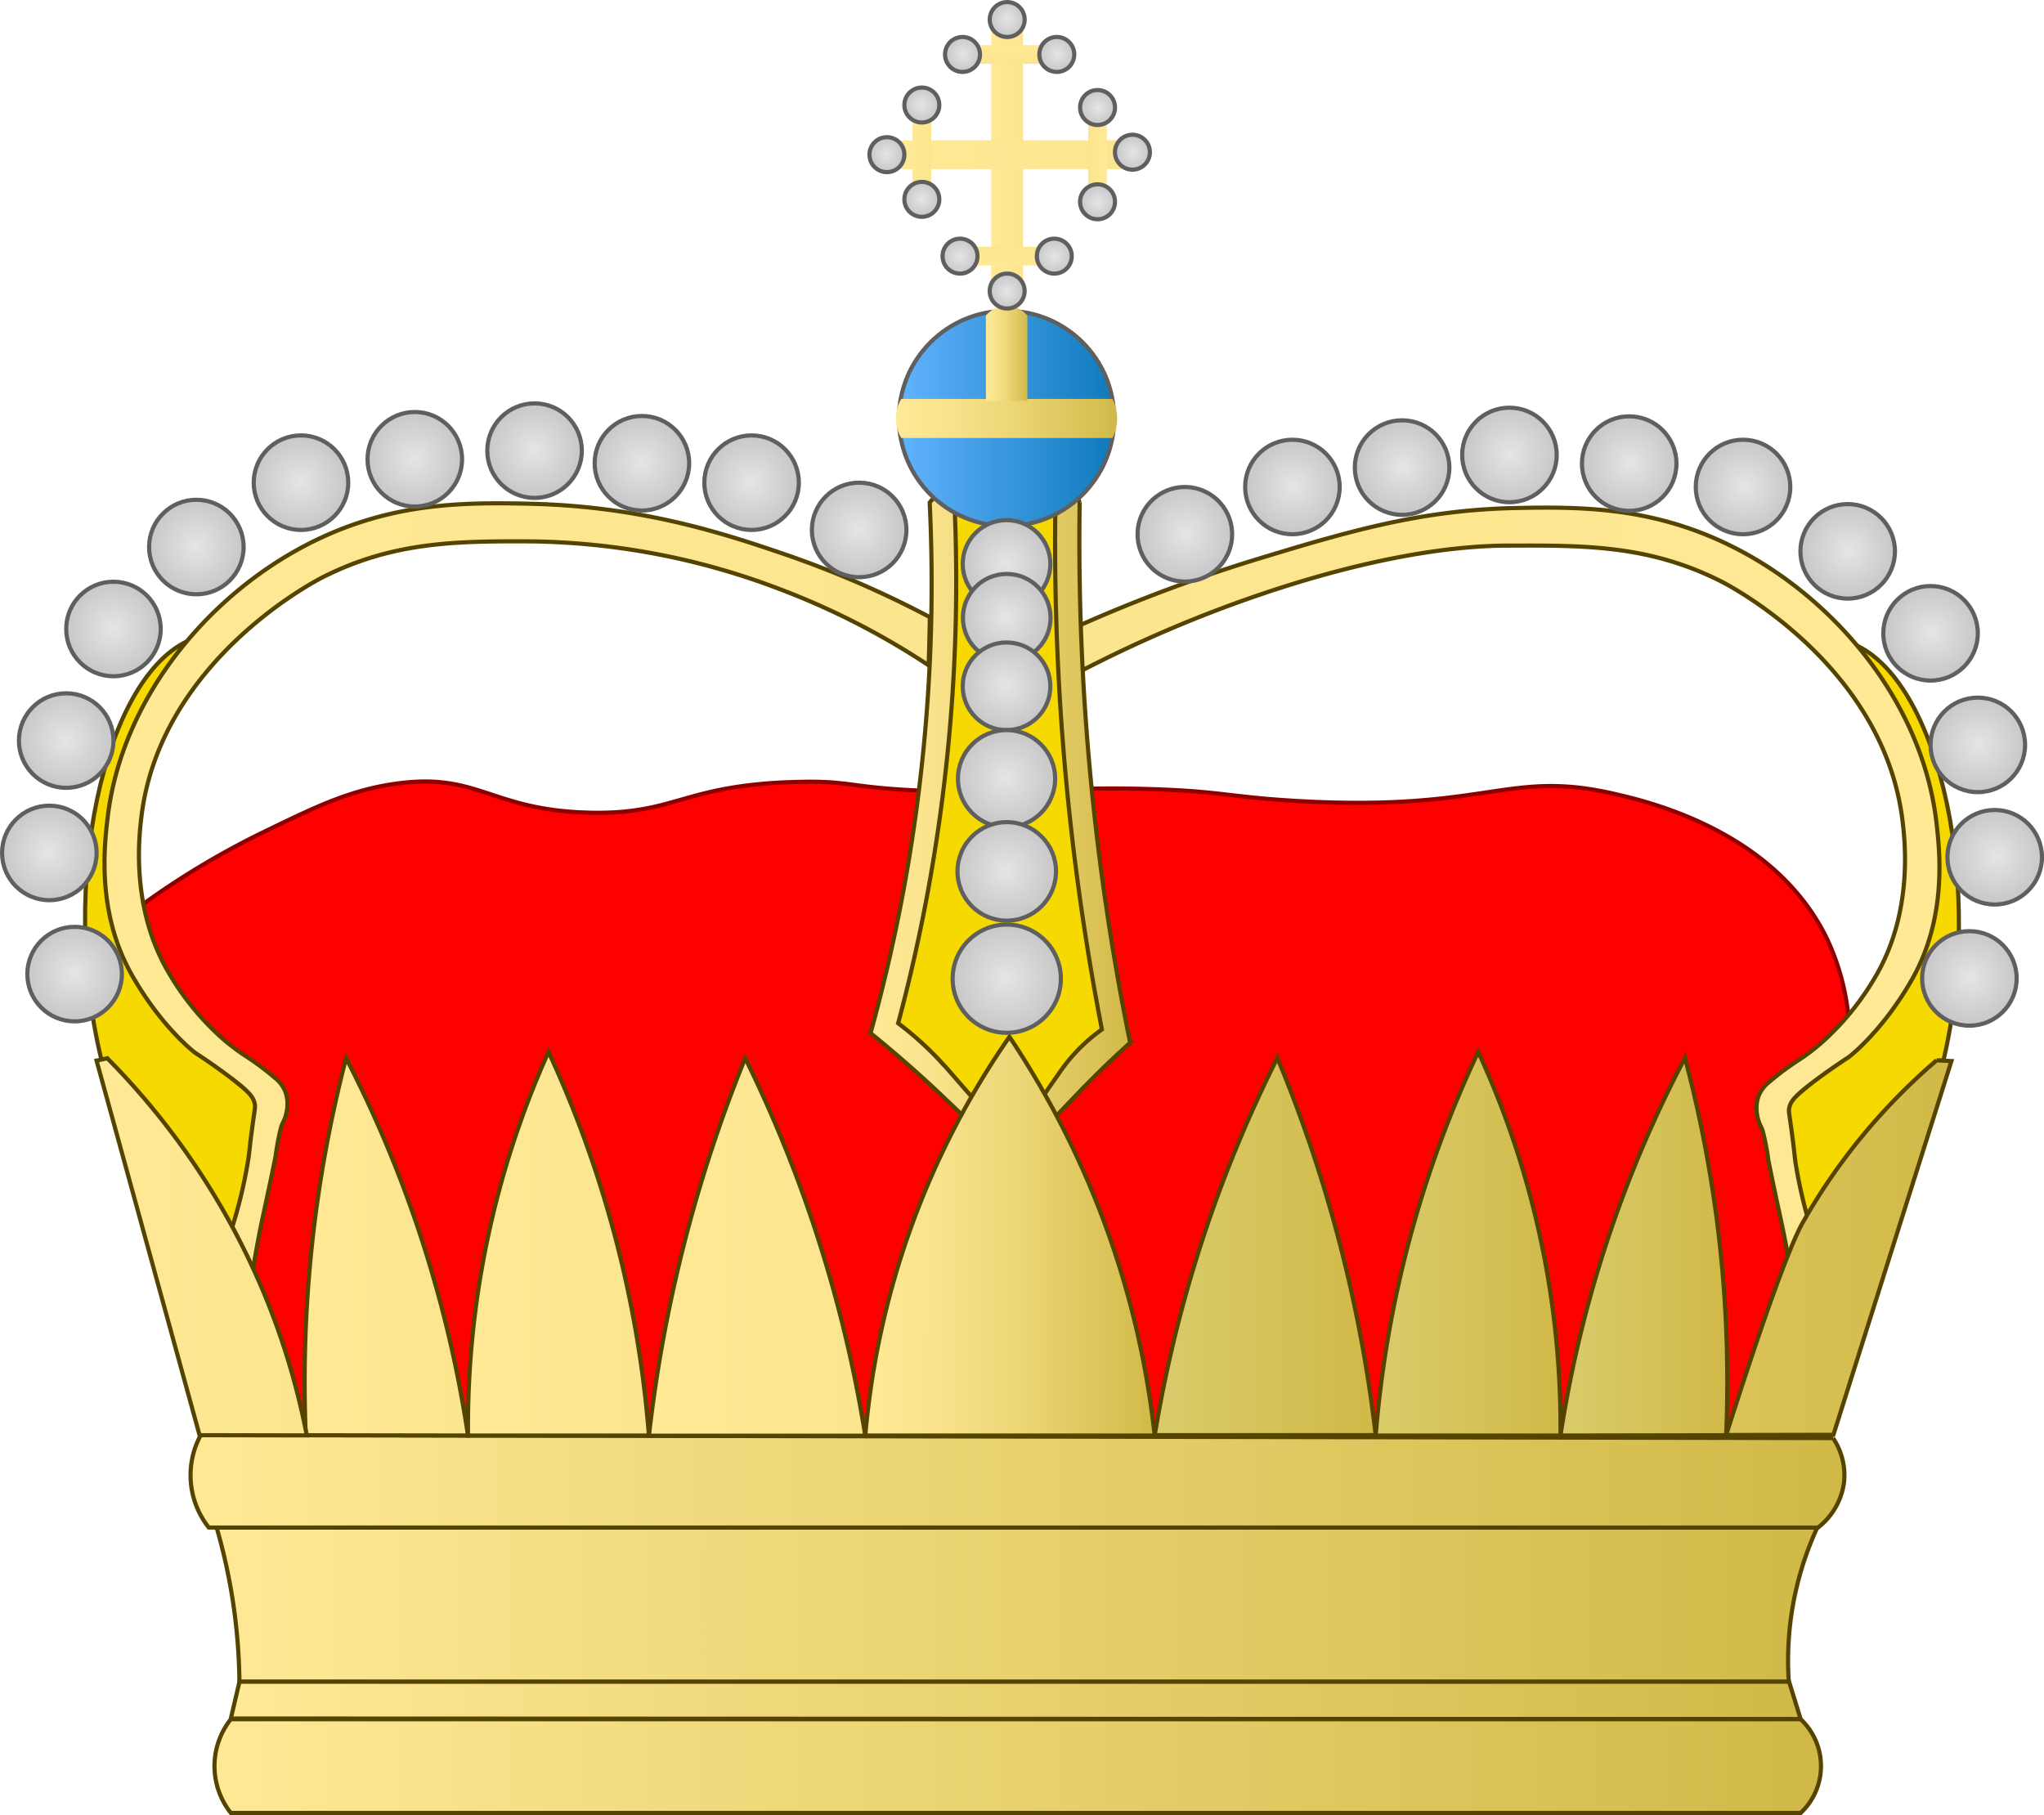 <svg id="Camada_1" data-name="Camada 1" xmlns="http://www.w3.org/2000/svg" xmlns:xlink="http://www.w3.org/1999/xlink" viewBox="0 0 492.57 437.41"><defs><style>.cls-1{fill:red;stroke:#8e0000;}.cls-2{fill:#f6d900;}.cls-15,.cls-16,.cls-17,.cls-18,.cls-19,.cls-2,.cls-20,.cls-21,.cls-22,.cls-23,.cls-24,.cls-25,.cls-26,.cls-27,.cls-28,.cls-29,.cls-3{stroke:#540;}.cls-3{fill:url(#Gradiente_sem_nome_13);}.cls-10,.cls-11,.cls-12,.cls-13,.cls-14,.cls-30,.cls-31,.cls-32,.cls-33,.cls-34,.cls-35,.cls-36,.cls-37,.cls-38,.cls-39,.cls-4,.cls-40,.cls-41,.cls-42,.cls-43,.cls-44,.cls-45,.cls-46,.cls-47,.cls-5,.cls-53,.cls-54,.cls-55,.cls-57,.cls-58,.cls-59,.cls-6,.cls-61,.cls-62,.cls-63,.cls-65,.cls-66,.cls-67,.cls-7,.cls-8,.cls-9{stroke:#5f5f5f;}.cls-4{fill:url(#Gradiente_sem_nome_89);}.cls-5{fill:url(#Gradiente_sem_nome_89-2);}.cls-6{fill:url(#Gradiente_sem_nome_89-3);}.cls-7{fill:url(#Gradiente_sem_nome_89-4);}.cls-8{fill:url(#Gradiente_sem_nome_89-5);}.cls-9{fill:url(#Gradiente_sem_nome_89-6);}.cls-10{fill:url(#Gradiente_sem_nome_89-7);}.cls-11{fill:url(#Gradiente_sem_nome_89-8);}.cls-12{fill:url(#Gradiente_sem_nome_89-9);}.cls-13{fill:url(#Gradiente_sem_nome_89-10);}.cls-14{fill:url(#Gradiente_sem_nome_89-11);}.cls-15{fill:url(#Gradiente_sem_nome_13-2);}.cls-16{fill:url(#Gradiente_sem_nome_5);}.cls-17{fill:url(#Gradiente_sem_nome_5-2);}.cls-18{fill:url(#Gradiente_sem_nome_13-3);}.cls-19{fill:url(#Gradiente_sem_nome_5-3);}.cls-20{fill:url(#Gradiente_sem_nome_5-4);}.cls-21{fill:url(#Gradiente_sem_nome_13-4);}.cls-22{fill:url(#Gradiente_sem_nome_13-5);}.cls-23{fill:url(#Gradiente_sem_nome_92);}.cls-24{fill:url(#Gradiente_sem_nome_92-2);}.cls-25{fill:url(#Gradiente_sem_nome_51);}.cls-26{fill:url(#Gradiente_sem_nome_52);}.cls-27{fill:url(#Gradiente_sem_nome_52-2);}.cls-28{fill:url(#Gradiente_sem_nome_52-3);}.cls-29{fill:url(#Gradiente_sem_nome_13-6);}.cls-30{fill:url(#Gradiente_sem_nome_89-12);}.cls-31{fill:url(#Gradiente_sem_nome_89-13);}.cls-32{fill:url(#Gradiente_sem_nome_89-14);}.cls-33{fill:url(#Gradiente_sem_nome_89-15);}.cls-34{fill:url(#Gradiente_sem_nome_89-16);}.cls-35{fill:url(#Gradiente_sem_nome_89-17);}.cls-36{fill:url(#Gradiente_sem_nome_89-18);}.cls-37{fill:url(#Gradiente_sem_nome_89-19);}.cls-38{fill:url(#Gradiente_sem_nome_89-20);}.cls-39{fill:url(#Gradiente_sem_nome_89-21);}.cls-40{fill:url(#Gradiente_sem_nome_89-22);}.cls-41{fill:url(#Gradiente_sem_nome_91);}.cls-42{fill:url(#Gradiente_sem_nome_89-23);}.cls-43{fill:url(#Gradiente_sem_nome_89-24);}.cls-44{fill:url(#Gradiente_sem_nome_89-25);}.cls-45{fill:url(#Gradiente_sem_nome_89-26);}.cls-46{fill:url(#Gradiente_sem_nome_89-27);}.cls-47{fill:url(#Gradiente_sem_nome_89-28);}.cls-48{fill:url(#Gradiente_sem_nome_92-3);}.cls-49{fill:url(#Gradiente_sem_nome_92-4);}.cls-50{fill:url(#Gradiente_sem_nome_13-7);}.cls-51{fill:url(#Gradiente_sem_nome_13-8);}.cls-52{fill:url(#Gradiente_sem_nome_13-9);}.cls-53{fill:url(#Gradiente_sem_nome_89-29);}.cls-54{fill:url(#Gradiente_sem_nome_89-30);}.cls-55{fill:url(#Gradiente_sem_nome_89-31);}.cls-56{fill:url(#Gradiente_sem_nome_13-10);}.cls-57{fill:url(#Gradiente_sem_nome_89-32);}.cls-58{fill:url(#Gradiente_sem_nome_89-33);}.cls-59{fill:url(#Gradiente_sem_nome_89-34);}.cls-60{fill:url(#Gradiente_sem_nome_13-11);}.cls-61{fill:url(#Gradiente_sem_nome_89-35);}.cls-62{fill:url(#Gradiente_sem_nome_89-36);}.cls-63{fill:url(#Gradiente_sem_nome_89-37);}.cls-64{fill:url(#Gradiente_sem_nome_13-12);}.cls-65{fill:url(#Gradiente_sem_nome_89-38);}.cls-66{fill:url(#Gradiente_sem_nome_89-39);}.cls-67{fill:url(#Gradiente_sem_nome_89-40);}</style><linearGradient id="Gradiente_sem_nome_13" x1="-5978.49" y1="240.32" x2="-5771.57" y2="240.32" gradientTransform="matrix(-1, 0, 0, 1, -5494.05, 0)" gradientUnits="userSpaceOnUse"><stop offset="0" stop-color="#ffe995"/><stop offset="1" stop-color="#fbe58e"/></linearGradient><radialGradient id="Gradiente_sem_nome_89" cx="-5796.81" cy="154.28" r="11.09" gradientTransform="matrix(-1, 0, 0, 1, -5494.05, 0)" gradientUnits="userSpaceOnUse"><stop offset="0" stop-color="#e5e5e6"/><stop offset="1" stop-color="#c8c8c8"/></radialGradient><radialGradient id="Gradiente_sem_nome_89-2" cx="-5822.74" cy="142.89" r="11.09" gradientTransform="matrix(-1, 0, 0, 1, -5511.11, -25.71)" xlink:href="#Gradiente_sem_nome_89"/><radialGradient id="Gradiente_sem_nome_89-3" cx="-5849.17" cy="138.22" r="11.09" gradientTransform="matrix(-1, 0, 0, 1, -5511.11, -25.71)" xlink:href="#Gradiente_sem_nome_89"/><radialGradient id="Gradiente_sem_nome_89-4" cx="-5875.03" cy="135.18" r="11.09" gradientTransform="matrix(-1, 0, 0, 1, -5511.11, -25.71)" xlink:href="#Gradiente_sem_nome_89"/><radialGradient id="Gradiente_sem_nome_89-5" cx="-5903.89" cy="137.26" r="11.09" gradientTransform="matrix(-1, 0, 0, 1, -5511.11, -25.71)" xlink:href="#Gradiente_sem_nome_89"/><radialGradient id="Gradiente_sem_nome_89-6" cx="-5931.33" cy="142.89" r="11.09" gradientTransform="matrix(-1, 0, 0, 1, -5511.11, -25.71)" xlink:href="#Gradiente_sem_nome_89"/><radialGradient id="Gradiente_sem_nome_89-7" cx="-5956.54" cy="158.4" r="11.09" gradientTransform="matrix(-1, 0, 0, 1, -5511.11, -25.71)" xlink:href="#Gradiente_sem_nome_89"/><radialGradient id="Gradiente_sem_nome_89-8" cx="-5976.52" cy="178.15" r="11.09" gradientTransform="matrix(-1, 0, 0, 1, -5511.11, -25.71)" xlink:href="#Gradiente_sem_nome_89"/><radialGradient id="Gradiente_sem_nome_89-9" cx="-5987.9" cy="205.04" r="11.09" gradientTransform="matrix(-1, 0, 0, 1, -5511.11, -25.71)" xlink:href="#Gradiente_sem_nome_89"/><radialGradient id="Gradiente_sem_nome_89-10" cx="-5991.97" cy="232.12" r="11.09" gradientTransform="matrix(-1, 0, 0, 1, -5511.11, -25.71)" xlink:href="#Gradiente_sem_nome_89"/><radialGradient id="Gradiente_sem_nome_89-11" cx="-5985.88" cy="261.32" r="11.09" gradientTransform="matrix(-1, 0, 0, 1, -5511.11, -25.71)" xlink:href="#Gradiente_sem_nome_89"/><linearGradient id="Gradiente_sem_nome_13-2" x1="42.26" y1="239.28" x2="241.15" y2="239.28" gradientTransform="matrix(1, 0, 0, 1, 0, 0)" xlink:href="#Gradiente_sem_nome_13"/><linearGradient id="Gradiente_sem_nome_5" x1="69.32" y1="412.42" x2="454.97" y2="412.42" gradientUnits="userSpaceOnUse"><stop offset="0" stop-color="#ffe995"/><stop offset="1" stop-color="#d1b948"/></linearGradient><linearGradient id="Gradiente_sem_nome_5-2" x1="62.99" y1="382.69" x2="461.55" y2="382.69" xlink:href="#Gradiente_sem_nome_5"/><linearGradient id="Gradiente_sem_nome_13-3" x1="90.49" y1="326.19" x2="129.85" y2="326.19" gradientTransform="matrix(1, 0, 0, 1, 0, 0)" xlink:href="#Gradiente_sem_nome_13"/><linearGradient id="Gradiente_sem_nome_5-3" x1="72.7" y1="435.51" x2="451.03" y2="435.51" xlink:href="#Gradiente_sem_nome_5"/><linearGradient id="Gradiente_sem_nome_5-4" x1="68.77" y1="451.32" x2="455.93" y2="451.32" xlink:href="#Gradiente_sem_nome_5"/><linearGradient id="Gradiente_sem_nome_13-4" x1="129.84" y1="325.44" x2="173.45" y2="325.44" gradientTransform="matrix(1, 0, 0, 1, 0, 0)" xlink:href="#Gradiente_sem_nome_13"/><linearGradient id="Gradiente_sem_nome_13-5" x1="173.45" y1="326.19" x2="225.59" y2="326.19" gradientTransform="matrix(1, 0, 0, 1, 0, 0)" xlink:href="#Gradiente_sem_nome_13"/><linearGradient id="Gradiente_sem_nome_92" x1="226.86" y1="224.3" x2="289.42" y2="224.3" gradientUnits="userSpaceOnUse"><stop offset="0" stop-color="#ffe995"/><stop offset="0.2" stop-color="#fbe48e"/><stop offset="0.49" stop-color="#eed879"/><stop offset="0.85" stop-color="#dbc358"/><stop offset="1" stop-color="#d1b948"/></linearGradient><linearGradient id="Gradiente_sem_nome_92-2" x1="225.63" y1="323.6" x2="295.37" y2="323.66" xlink:href="#Gradiente_sem_nome_92"/><linearGradient id="Gradiente_sem_nome_51" x1="-5993.74" y1="326.39" x2="-5939.46" y2="326.39" gradientTransform="matrix(-1, 0, 0, 1, -5506.41, 0)" gradientUnits="userSpaceOnUse"><stop offset="0" stop-color="#d1b948"/><stop offset="1" stop-color="#dbc359"/></linearGradient><linearGradient id="Gradiente_sem_nome_52" x1="-5939.73" y1="326.19" x2="-5899.53" y2="326.19" gradientTransform="matrix(-1, 0, 0, 1, -5506.41, 0)" gradientUnits="userSpaceOnUse"><stop offset="0" stop-color="#d1b948"/><stop offset="1" stop-color="#d9cc6b"/></linearGradient><linearGradient id="Gradiente_sem_nome_52-2" x1="-5899.54" y1="325.44" x2="-5855" y2="325.44" xlink:href="#Gradiente_sem_nome_52"/><linearGradient id="Gradiente_sem_nome_52-3" x1="-5855" y1="326.19" x2="-5801.74" y2="326.19" xlink:href="#Gradiente_sem_nome_52"/><linearGradient id="Gradiente_sem_nome_13-6" x1="205.23" y1="326.19" x2="255.88" y2="326.19" gradientTransform="translate(-164.89)" xlink:href="#Gradiente_sem_nome_13"/><radialGradient id="Gradiente_sem_nome_89-12" cx="206.87" cy="127.53" r="11.09" gradientTransform="matrix(1, 0, 0, 1, 0, 0)" xlink:href="#Gradiente_sem_nome_89"/><radialGradient id="Gradiente_sem_nome_89-13" cx="180.95" cy="116.14" r="11.09" gradientTransform="matrix(1, 0, 0, 1, 0, 0)" xlink:href="#Gradiente_sem_nome_89"/><radialGradient id="Gradiente_sem_nome_89-14" cx="154.52" cy="111.46" r="11.09" gradientTransform="matrix(1, 0, 0, 1, 0, 0)" xlink:href="#Gradiente_sem_nome_89"/><radialGradient id="Gradiente_sem_nome_89-15" cx="128.65" cy="108.42" r="11.09" gradientTransform="matrix(1, 0, 0, 1, 0, 0)" xlink:href="#Gradiente_sem_nome_89"/><radialGradient id="Gradiente_sem_nome_89-16" cx="99.79" cy="110.5" r="11.09" gradientTransform="matrix(1, 0, 0, 1, 0, 0)" xlink:href="#Gradiente_sem_nome_89"/><radialGradient id="Gradiente_sem_nome_89-17" cx="72.36" cy="116.14" r="11.09" gradientTransform="matrix(1, 0, 0, 1, 0, 0)" xlink:href="#Gradiente_sem_nome_89"/><radialGradient id="Gradiente_sem_nome_89-18" cx="47.15" cy="131.65" r="11.09" gradientTransform="matrix(1, 0, 0, 1, 0, 0)" xlink:href="#Gradiente_sem_nome_89"/><radialGradient id="Gradiente_sem_nome_89-19" cx="27.17" cy="151.4" r="11.09" gradientTransform="matrix(1, 0, 0, 1, 0, 0)" xlink:href="#Gradiente_sem_nome_89"/><radialGradient id="Gradiente_sem_nome_89-20" cx="15.78" cy="178.29" r="11.09" gradientTransform="matrix(1, 0, 0, 1, 0, 0)" xlink:href="#Gradiente_sem_nome_89"/><radialGradient id="Gradiente_sem_nome_89-21" cx="11.72" cy="205.37" r="11.09" gradientTransform="matrix(1, 0, 0, 1, 0, 0)" xlink:href="#Gradiente_sem_nome_89"/><radialGradient id="Gradiente_sem_nome_89-22" cx="17.81" cy="234.57" r="11.09" gradientTransform="matrix(1, 0, 0, 1, 0, 0)" xlink:href="#Gradiente_sem_nome_89"/><linearGradient id="Gradiente_sem_nome_91" x1="216.64" y1="100.84" x2="268.49" y2="100.84" gradientUnits="userSpaceOnUse"><stop offset="0" stop-color="#61b3fd"/><stop offset="1" stop-color="#0f7abc"/></linearGradient><radialGradient id="Gradiente_sem_nome_89-23" cx="242.41" cy="135.75" r="10.29" gradientTransform="matrix(1, 0, 0, 1, 0, 0)" xlink:href="#Gradiente_sem_nome_89"/><radialGradient id="Gradiente_sem_nome_89-24" cx="242.45" cy="148.71" r="10.29" gradientTransform="matrix(1, 0, 0, 1, 0, 0)" xlink:href="#Gradiente_sem_nome_89"/><radialGradient id="Gradiente_sem_nome_89-25" cx="242.41" cy="165.22" r="10.29" gradientTransform="matrix(1, 0, 0, 1, 0, 0)" xlink:href="#Gradiente_sem_nome_89"/><radialGradient id="Gradiente_sem_nome_89-26" cx="242.39" cy="187.47" r="11.41" gradientTransform="matrix(1, 0, 0, 1, 0, 0)" xlink:href="#Gradiente_sem_nome_89"/><radialGradient id="Gradiente_sem_nome_89-27" cx="242.43" cy="209.81" r="11.57" gradientTransform="matrix(1, 0, 0, 1, 0, 0)" xlink:href="#Gradiente_sem_nome_89"/><radialGradient id="Gradiente_sem_nome_89-28" cx="242.42" cy="235.66" r="12.7" gradientTransform="matrix(1, 0, 0, 1, 0, 0)" xlink:href="#Gradiente_sem_nome_89"/><linearGradient id="Gradiente_sem_nome_92-3" x1="232.96" y1="126.55" x2="286.3" y2="126.55" xlink:href="#Gradiente_sem_nome_92"/><linearGradient id="Gradiente_sem_nome_92-4" x1="254.61" y1="110.86" x2="264.65" y2="110.86" xlink:href="#Gradiente_sem_nome_92"/><linearGradient id="Gradiente_sem_nome_13-7" x1="238.88" y1="37.43" x2="246.54" y2="37.43" gradientTransform="matrix(1, 0, 0, 1, 0, 0)" xlink:href="#Gradiente_sem_nome_13"/><linearGradient id="Gradiente_sem_nome_13-8" x1="213.2" y1="37.27" x2="272.31" y2="37.27" gradientTransform="matrix(1, 0, 0, 1, 0, 0)" xlink:href="#Gradiente_sem_nome_13"/><linearGradient id="Gradiente_sem_nome_13-9" x1="219.9" y1="36.68" x2="224.4" y2="36.68" gradientTransform="matrix(1, 0, 0, 1, 0, 0)" xlink:href="#Gradiente_sem_nome_13"/><radialGradient id="Gradiente_sem_nome_89-29" cx="213.67" cy="37.2" r="4.1" gradientTransform="matrix(1, 0, 0, 1, 0, 0)" xlink:href="#Gradiente_sem_nome_89"/><radialGradient id="Gradiente_sem_nome_89-30" cx="222.09" cy="47.97" r="4.1" gradientTransform="matrix(1, 0, 0, 1, 0, 0)" xlink:href="#Gradiente_sem_nome_89"/><radialGradient id="Gradiente_sem_nome_89-31" cx="222.09" cy="25.25" r="4.1" gradientTransform="matrix(1, 0, 0, 1, 0, 0)" xlink:href="#Gradiente_sem_nome_89"/><linearGradient id="Gradiente_sem_nome_13-10" x1="574.27" y1="-6442.01" x2="578.77" y2="-6442.01" gradientTransform="translate(-316.15 6480.85)" xlink:href="#Gradiente_sem_nome_13"/><radialGradient id="Gradiente_sem_nome_89-32" cx="568.04" cy="-6441.49" r="4.1" gradientTransform="translate(-6198.7 -563.4) rotate(90)" xlink:href="#Gradiente_sem_nome_89"/><radialGradient id="Gradiente_sem_nome_89-33" cx="576.46" cy="-6430.72" r="4.1" gradientTransform="translate(-6198.7 -563.4) rotate(90)" xlink:href="#Gradiente_sem_nome_89"/><radialGradient id="Gradiente_sem_nome_89-34" cx="576.46" cy="-6453.44" r="4.1" gradientTransform="translate(-6198.7 -563.4) rotate(90)" xlink:href="#Gradiente_sem_nome_89"/><linearGradient id="Gradiente_sem_nome_13-11" x1="-6245.1" y1="-251.69" x2="-6240.6" y2="-251.69" gradientTransform="translate(6502.62 339.13)" xlink:href="#Gradiente_sem_nome_13"/><radialGradient id="Gradiente_sem_nome_89-35" cx="-6251.33" cy="-251.75" r="4.1" gradientTransform="translate(494.39 -6181.12) rotate(-90)" xlink:href="#Gradiente_sem_nome_89"/><radialGradient id="Gradiente_sem_nome_89-36" cx="-6242.91" cy="-240.39" r="4.1" gradientTransform="translate(494.39 -6181.12) rotate(-90)" xlink:href="#Gradiente_sem_nome_89"/><radialGradient id="Gradiente_sem_nome_89-37" cx="-6242.91" cy="-263.11" r="4.1" gradientTransform="translate(494.39 -6181.12) rotate(-90)" xlink:href="#Gradiente_sem_nome_89"/><linearGradient id="Gradiente_sem_nome_13-12" x1="-5927.76" y1="-6782.31" x2="-5923.25" y2="-6782.31" gradientTransform="translate(6207.06 6845.29)" xlink:href="#Gradiente_sem_nome_13"/><radialGradient id="Gradiente_sem_nome_89-38" cx="-5933.98" cy="-6781.78" r="4.1" gradientTransform="translate(-5661.02 -6745.04) rotate(180)" xlink:href="#Gradiente_sem_nome_89"/><radialGradient id="Gradiente_sem_nome_89-39" cx="-5925.57" cy="-6771.01" r="4.1" gradientTransform="translate(-5661.02 -6745.04) rotate(180)" xlink:href="#Gradiente_sem_nome_89"/><radialGradient id="Gradiente_sem_nome_89-40" cx="-5925.57" cy="-6793.74" r="4.1" gradientTransform="translate(-5661.02 -6745.04) rotate(180)" xlink:href="#Gradiente_sem_nome_89"/></defs><path class="cls-1" d="M447,374.73,75.71,371.6Q62.47,308.45,49.23,245.31a194.67,194.67,0,0,1,31.61-19.2c12.34-6,20.48-9.93,31.31-11.49,20.18-2.92,23,6.3,46.7,6.93,21.17.57,22.58-6.67,50.11-7.4,14.17-.38,12,1.59,34.74,2.28,22.89.7,28.51-1.2,50.11-.57,17.41.5,19.14,1.89,35.3,2.85,46.61,2.76,51.06-7.64,76.88-1.71,8.07,1.85,38.52,8.84,51.25,34.73a57.3,57.3,0,0,1,5.4,28.71Q454.81,327.59,447,374.73Z" transform="translate(-17.07 -25.71)"/><path class="cls-2" d="M464.6,181.32c19.94,9.56,30.88,58.31,20.61,100.78-3.07,12.69-10.25,34-29.1,56.45l-11.48-45.11c4-2.52,26.83-17.36,32.85-47.09,1.19-5.92,5.64-31.77-8.54-50.87-5.68-7.65-14.55-14.47-13.27-16.3C456.69,177.74,463.21,180.65,464.6,181.32Z" transform="translate(-17.07 -25.71)"/><path class="cls-3" d="M277.53,176.29A382.07,382.07,0,0,1,321,160.16c21.62-6.56,38.51-11.46,60.55-12,16-.38,32.53-.31,50.87,8.25,25.71,12,47.85,37.81,51.3,67.52.77,6.67,2.64,22.79-5.86,37.76-7.18,12.65-15.22,18.73-15.22,18.73-2.51,1.64-4.78,3.22-6.79,4.69-6.26,4.56-7.18,5.92-7.56,7.41-.25,1-.07,1.24.6,6.26.6,4.41.57,5,.87,7.11a116.18,116.18,0,0,0,3.89,16.5l-5,10.17c-.87-5.39-1.73-9.66-2.36-12.62-.47-2.18-1.61-7.32-2.63-12.41-.3-1.45-.44-2.17-.46-2.3a57.08,57.08,0,0,0-1.38-7.1c-.22-.55-.33-.79-.33-.79a9.64,9.64,0,0,1-.64-1.51,10.07,10.07,0,0,1-.44-4.06,7.91,7.91,0,0,1,.53-2.12,8.09,8.09,0,0,1,2.51-3.22,68.57,68.57,0,0,1,7.14-5.3,48,48,0,0,0,7.11-5.68,64.44,64.44,0,0,0,11.13-14.05c9.37-15.63,7.28-33.13,6.73-37.77-4.43-37.21-41.28-56.56-43.69-57.79-17.11-8.65-32.51-8.72-50.51-8.64-.5,0-1.17,0-2,0-7,.12-26.1.91-57.35,11.37a313.36,313.36,0,0,0-44,18.62" transform="translate(-17.07 -25.71)"/><path class="cls-4" d="M291.21,154.46a11.39,11.39,0,1,0,11.39-11.38,11.39,11.39,0,0,0-11.39,11.38" transform="translate(-17.07 -25.71)"/><circle class="cls-5" cx="311.45" cy="117.36" r="11.39"/><circle class="cls-6" cx="337.88" cy="112.68" r="11.39"/><circle class="cls-7" cx="363.75" cy="109.64" r="11.39"/><circle class="cls-8" cx="392.61" cy="111.72" r="11.39"/><circle class="cls-9" cx="420.04" cy="117.36" r="11.39"/><circle class="cls-10" cx="445.26" cy="132.87" r="11.39"/><circle class="cls-11" cx="465.23" cy="152.62" r="11.39"/><circle class="cls-12" cx="476.62" cy="179.51" r="11.39"/><circle class="cls-13" cx="480.69" cy="206.59" r="11.39"/><circle class="cls-14" cx="474.59" cy="235.79" r="11.39"/><path class="cls-2" d="M62.1,180.28c-19.94,9.57-30.88,58.31-20.6,100.78,3.07,12.69,10.25,34,29.1,56.45Q76.33,315,82.07,292.4c-4-2.52-26.83-17.36-32.84-47.09-1.2-5.92-5.64-31.77,8.53-50.86C63.45,186.79,72.31,180,71,178.14,70,176.7,63.49,179.61,62.1,180.28Z" transform="translate(-17.07 -25.71)"/><path class="cls-15" d="M241.15,174.44a245.56,245.56,0,0,0-35.45-15.32c-14.29-4.88-34.14-11.36-60.54-12-16-.38-32.54-.31-50.87,8.25-25.72,12-47.86,37.81-51.3,67.52-.78,6.67-2.65,22.79,5.85,37.76C56,273.32,64.06,279.4,64.06,279.4c2.52,1.64,4.78,3.22,6.79,4.69,6.27,4.56,7.18,5.92,7.56,7.41.25,1,.08,1.24-.6,6.26-.59,4.41-.57,5-.87,7.11a114.93,114.93,0,0,1-3.88,16.5l5,10.17c.87-5.39,1.72-9.66,2.36-12.62.46-2.18,1.6-7.32,2.63-12.41.29-1.45.44-2.17.46-2.3a57.21,57.21,0,0,1,1.37-7.1c.22-.55.34-.79.34-.79a9.6,9.6,0,0,0,.63-1.51,10.07,10.07,0,0,0,.44-4.06,8.2,8.2,0,0,0-.52-2.12,8.09,8.09,0,0,0-2.52-3.22,68.41,68.41,0,0,0-7.13-5.3A48.54,48.54,0,0,1,69,274.43a64.75,64.75,0,0,1-11.12-14.05c-9.37-15.63-7.29-33.13-6.74-37.77,4.44-37.21,41.28-56.56,43.7-57.79,17.1-8.65,32.5-8.72,50.5-8.64a173.66,173.66,0,0,1,59.34,11.39,181.07,181.07,0,0,1,36.18,18.48C241,182.18,241.07,178.31,241.15,174.44Z" transform="translate(-17.07 -25.71)"/><path class="cls-16" d="M448.14,431,74.77,431a139.76,139.76,0,0,0-1.49-18.81,140.37,140.37,0,0,0-4-18.34H455A76.43,76.43,0,0,0,448.14,431Z" transform="translate(-17.07 -25.71)"/><path class="cls-17" d="M455.18,393.84H67.39a20.29,20.29,0,0,1-1.94-22.3l393.36.74a16.14,16.14,0,0,1,2.67,10.39A16.47,16.47,0,0,1,455.18,393.84Z" transform="translate(-17.07 -25.71)"/><path class="cls-18" d="M100.47,280.71h0a310.12,310.12,0,0,0-9.72,90.88l39.1.07a293.05,293.05,0,0,0-9.48-41.94A293.72,293.72,0,0,0,100.47,280.71Z" transform="translate(-17.07 -25.71)"/><path class="cls-19" d="M451,440,72.7,439.86,74.77,431H448.21Z" transform="translate(-17.07 -25.71)"/><path class="cls-20" d="M451,462.62H72.7a18.16,18.16,0,0,1,0-22.59H451a15.48,15.48,0,0,1,0,22.59Z" transform="translate(-17.07 -25.71)"/><path class="cls-21" d="M149.25,279.21a220.31,220.31,0,0,0-19.4,92.45h43.6a270.4,270.4,0,0,0-10.38-55.86A269.82,269.82,0,0,0,149.25,279.21Z" transform="translate(-17.07 -25.71)"/><path class="cls-22" d="M196.65,280.71h0a344.63,344.63,0,0,0-23.2,91h52.14a320.3,320.3,0,0,0-13.13-52.82A321.39,321.39,0,0,0,196.65,280.71Z" transform="translate(-17.07 -25.71)"/><path class="cls-23" d="M277.25,146.76a4.68,4.68,0,0,0-2.59-2.62c-4.67-1.42-8.73,10-15.46,9.91-6.46-.05-10-10.54-15.3-9.21a5.25,5.25,0,0,0-2.79,2,405.61,405.61,0,0,1-1.6,60.46,405.59,405.59,0,0,1-12.65,67.38c6.58,5.34,12,10.18,16.27,14.2l1.92,1.82c13.27,12.63,13.64,13.91,15.63,13.87,1.44,0,5.94-4.7,14.9-14.07l1.32-1.38c5.35-5.55,9.66-9.56,12.52-12.11a604.8,604.8,0,0,1-12.17-130.26Z" transform="translate(-17.07 -25.71)"/><path class="cls-2" d="M282.61,273.8a41.44,41.44,0,0,0-8.86,8.53c-.66.85-1.05,1.42-1.54,2.13-6.39,9.2-9.59,13.8-11.91,13.91-1.72.09-5.84-4.6-14-14-1.1-1.26-1.26-1.45-1.79-2a77.45,77.45,0,0,0-11-10.06,412,412,0,0,0,12.07-66.76,411.42,411.42,0,0,0,1.49-58.66h24.34c-.28,18.06.2,37.79,1.89,58.92A616.39,616.39,0,0,0,282.61,273.8Z" transform="translate(-17.07 -25.71)"/><path class="cls-24" d="M260.33,275.57a198.38,198.38,0,0,0-34.74,96.09h69.74a215,215,0,0,0-35-96.09Z" transform="translate(-17.07 -25.71)"/><path class="cls-25" d="M433.05,371.54l25.84-.05,28.44-90.07-3.56-.18a146.71,146.71,0,0,0-32.3,39.16C450.55,322.05,446.4,329.53,433.05,371.54Z" transform="translate(-17.07 -25.71)"/><path class="cls-26" d="M423.13,280.71h0a305.81,305.81,0,0,1,8.23,43.56,303.53,303.53,0,0,1,1.69,47.32l-39.93.07a289.15,289.15,0,0,1,30-91Z" transform="translate(-17.07 -25.71)"/><path class="cls-27" d="M373.3,279.21a216,216,0,0,1,19.82,92.45H348.59a266.5,266.5,0,0,1,24.71-92.45Z" transform="translate(-17.07 -25.71)"/><path class="cls-28" d="M295.33,371.66a316.59,316.59,0,0,1,29.56-91h0a339.14,339.14,0,0,1,13.19,37.91,338.42,338.42,0,0,1,10.51,53H295.33" transform="translate(-17.07 -25.71)"/><path class="cls-29" d="M91,371.63l-25.84-.05L40.34,281.31l2.59-.56a178,178,0,0,1,29.64,39.73A175.65,175.65,0,0,1,91,371.63Z" transform="translate(-17.07 -25.71)"/><circle class="cls-30" cx="207.04" cy="127.71" r="11.39"/><circle class="cls-31" cx="181.12" cy="116.32" r="11.39"/><circle class="cls-32" cx="154.69" cy="111.64" r="11.39"/><circle class="cls-33" cx="128.82" cy="108.6" r="11.39"/><circle class="cls-34" cx="99.96" cy="110.68" r="11.39"/><circle class="cls-35" cx="72.53" cy="116.32" r="11.39"/><circle class="cls-36" cx="47.32" cy="131.83" r="11.39"/><circle class="cls-37" cx="27.34" cy="151.58" r="11.39"/><circle class="cls-38" cx="15.95" cy="178.47" r="11.39"/><circle class="cls-39" cx="11.89" cy="205.55" r="11.39"/><circle class="cls-40" cx="17.98" cy="234.75" r="11.39"/><circle class="cls-41" cx="242.56" cy="100.84" r="25.93"/><circle class="cls-42" cx="242.56" cy="135.91" r="10.56"/><circle class="cls-43" cx="242.61" cy="148.88" r="10.56"/><circle class="cls-44" cx="242.56" cy="165.39" r="10.56"/><circle class="cls-45" cx="242.56" cy="187.66" r="11.71"/><circle class="cls-46" cx="242.61" cy="210" r="11.87"/><circle class="cls-47" cx="242.61" cy="235.86" r="13.04"/><path class="cls-48" d="M285.15,131.26H234.27a9.13,9.13,0,0,1,0-9.41h50.88a10.26,10.26,0,0,1,0,9.41Z" transform="translate(-17.07 -25.71)"/><path class="cls-49" d="M264.65,122.31h-10V101.76a6.53,6.53,0,0,1,10,0Z" transform="translate(-17.07 -25.71)"/><rect class="cls-50" x="238.88" y="4.71" width="7.66" height="65.44"/><rect class="cls-51" x="213.2" y="33.81" width="59.11" height="6.93"/><rect class="cls-52" x="219.9" y="25.31" width="4.5" height="22.72"/><circle class="cls-53" cx="213.73" cy="37.27" r="4.21"/><circle class="cls-54" cx="222.15" cy="48.04" r="4.21"/><circle class="cls-55" cx="222.15" cy="25.31" r="4.21"/><rect class="cls-56" x="258.12" y="27.47" width="4.5" height="22.72" transform="translate(282.15 -247.25) rotate(90)"/><circle class="cls-57" cx="242.72" cy="4.71" r="4.21"/><circle class="cls-58" cx="231.95" cy="13.12" r="4.21"/><circle class="cls-59" cx="254.67" cy="13.12" r="4.21"/><rect class="cls-60" x="257.52" y="76.08" width="4.5" height="22.72" transform="translate(155.27 321.5) rotate(-90)"/><circle class="cls-61" cx="242.71" cy="70.14" r="4.21"/><circle class="cls-62" cx="254.07" cy="61.73" r="4.21"/><circle class="cls-63" cx="231.35" cy="61.73" r="4.21"/><rect class="cls-64" x="279.3" y="51.62" width="4.5" height="22.72" transform="translate(546.04 100.25) rotate(-180)"/><circle class="cls-65" cx="272.9" cy="36.68" r="4.21"/><circle class="cls-66" cx="264.49" cy="25.91" r="4.21"/><circle class="cls-67" cx="264.49" cy="48.63" r="4.21"/></svg>